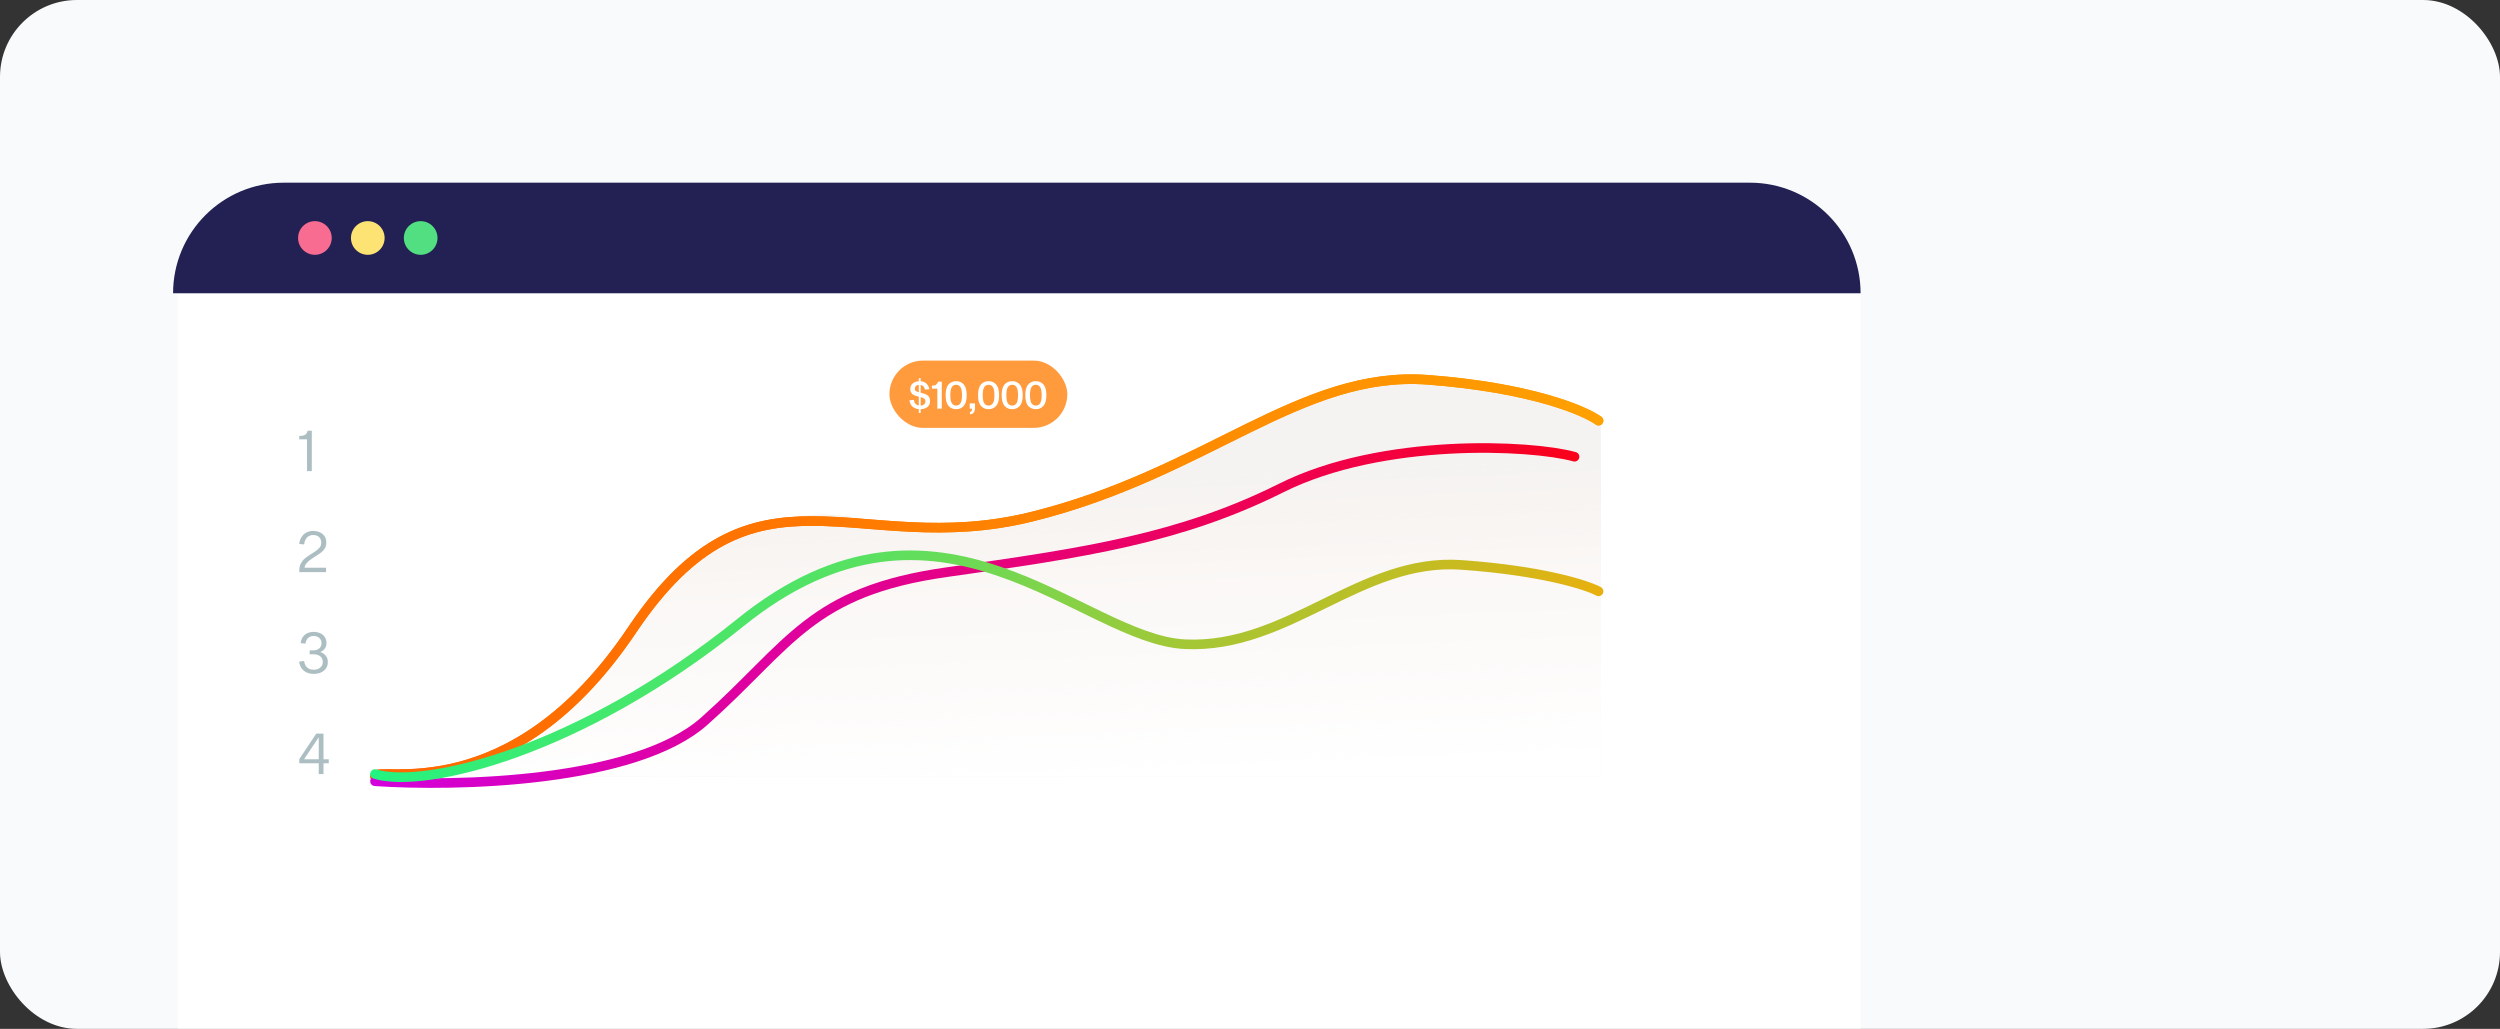 <svg width="520" height="214" viewBox="0 0 520 214" fill="none" xmlns="http://www.w3.org/2000/svg">
<rect x="0" y="0" width="520" height="214" fill="#333333" stroke="none"/>
<rect width="520" height="214" rx="16" fill="#F9FAFC"/>
<mask id="mask0_59_3056" style="mask-type:alpha" maskUnits="userSpaceOnUse" x="0" y="0" width="520" height="214">
<rect width="520" height="214" rx="16" fill="#F9FAFC"/>
</mask>
<g mask="url(#mask0_59_3056)">
<path d="M37 61H387V245C387 253.837 379.837 261 371 261H53C44.163 261 37 253.837 37 245V61Z" fill="white"/>
<path d="M36 61C36 48.297 46.297 38 59 38H364C376.703 38 387 48.297 387 61H36Z" fill="#232153"/>
<circle cx="65.5" cy="49.5" r="3.5" fill="#F86C91"/>
<circle cx="76.5" cy="49.5" r="3.5" fill="#FDE373"/>
<circle cx="87.5" cy="49.5" r="3.5" fill="#51DF82"/>
<g opacity="0.3">
<path d="M333 161.5H85.178C82.067 161.85 79.432 161.815 77.5 161.5H85.178C93.609 160.551 105.544 156.765 116.5 148C135.551 132.759 134.175 120.226 152.5 111.5C163 106.5 172.5 106 182 108.5C189.6 110.5 199.833 110 204 109.5C212.833 108.167 237.1 101.7 265.5 86.5C293.9 71.3 322 82.5 333 88V161.5Z" fill="#D9D9D9"/>
<path d="M333 161.5H85.178C82.067 161.85 79.432 161.815 77.5 161.5H85.178C93.609 160.551 105.544 156.765 116.5 148C135.551 132.759 134.175 120.226 152.5 111.5C163 106.5 172.5 106 182 108.5C189.6 110.5 199.833 110 204 109.5C212.833 108.167 237.1 101.7 265.5 86.5C293.9 71.3 322 82.5 333 88V161.5Z" fill="url(#paint0_linear_59_3056)"/>
</g>
<g opacity="0.4">
<path d="M64.856 98H63.86V91.376H62.24V90.668H62.444C63.348 90.668 63.86 90.308 63.98 89.588H64.856V98Z" fill="#003642" fill-opacity="0.8"/>
<path d="M67.82 119H62.252V118.64C62.252 118.08 62.36 117.6 62.576 117.2C62.792 116.792 63.052 116.46 63.356 116.204C63.66 115.94 64.04 115.664 64.496 115.376L65.42 114.788C65.86 114.5 66.2 114.216 66.44 113.936C66.688 113.656 66.812 113.304 66.812 112.88C66.812 112.368 66.66 111.976 66.356 111.704C66.06 111.424 65.652 111.284 65.132 111.284C64.612 111.284 64.188 111.456 63.86 111.8C63.532 112.144 63.332 112.624 63.26 113.24L62.24 113.144C62.304 112.568 62.472 112.076 62.744 111.668C63.016 111.26 63.356 110.952 63.764 110.744C64.18 110.536 64.636 110.432 65.132 110.432C65.636 110.432 66.092 110.524 66.5 110.708C66.916 110.884 67.248 111.152 67.496 111.512C67.744 111.872 67.868 112.316 67.868 112.844C67.868 113.292 67.78 113.676 67.604 113.996C67.428 114.316 67.216 114.576 66.968 114.776C66.728 114.976 66.412 115.204 66.02 115.46C65.98 115.484 65.936 115.508 65.888 115.532C65.848 115.556 65.8 115.588 65.744 115.628L64.904 116.18C63.896 116.836 63.38 117.472 63.356 118.088H67.82V119Z" fill="#003642" fill-opacity="0.8"/>
<path d="M65.18 135.272C65.676 135.272 66.08 135.14 66.392 134.876C66.712 134.612 66.872 134.248 66.872 133.784C66.872 133.32 66.716 132.956 66.404 132.692C66.092 132.42 65.704 132.284 65.24 132.284C64.776 132.284 64.392 132.42 64.088 132.692C63.792 132.964 63.608 133.36 63.536 133.88L62.528 133.772C62.624 133.028 62.912 132.452 63.392 132.044C63.88 131.636 64.496 131.432 65.24 131.432C65.736 131.432 66.188 131.524 66.596 131.708C67.004 131.884 67.324 132.152 67.556 132.512C67.796 132.864 67.916 133.288 67.916 133.784C67.916 134.2 67.8 134.568 67.568 134.888C67.344 135.2 67.04 135.436 66.656 135.596V135.632C67.12 135.792 67.492 136.048 67.772 136.4C68.052 136.752 68.192 137.18 68.192 137.684C68.192 138.22 68.06 138.676 67.796 139.052C67.532 139.42 67.176 139.7 66.728 139.892C66.288 140.076 65.792 140.168 65.24 140.168C64.416 140.168 63.732 139.948 63.188 139.508C62.652 139.068 62.328 138.436 62.216 137.612L63.26 137.492C63.34 138.084 63.552 138.536 63.896 138.848C64.248 139.152 64.696 139.304 65.24 139.304C65.792 139.304 66.244 139.16 66.596 138.872C66.956 138.576 67.136 138.18 67.136 137.684C67.136 137.164 66.956 136.768 66.596 136.496C66.236 136.224 65.76 136.088 65.168 136.088H64.412V135.272H65.18Z" fill="#003642" fill-opacity="0.8"/>
<path d="M68.384 157.928V158.756H67.292V161H66.296V158.756H62.252V157.892L65.78 152.588H67.292V157.928H68.384ZM63.272 157.928H66.296V153.404H66.26L63.272 157.892V157.928Z" fill="#003642" fill-opacity="0.8"/>
</g>
<path d="M78 161.5C78 159 106 169 131.5 131C157 93 178 116.5 214.5 107.5C251 98.5 270.5 77 297 79C318.2 80.6 329.5 85.333 332.5 87.5" stroke="url(#paint1_linear_59_3056)" stroke-width="2" stroke-linecap="round"/>
<path d="M78 161.5C78 159 106 169 131.5 131C157 93 178 116.5 214.5 107.5C251 98.5 270.5 77 297 79C318.2 80.6 329.5 85.333 332.5 87.5" stroke="url(#paint2_linear_59_3056)" stroke-width="2" stroke-linecap="round"/>
<path d="M78 162.5C94.833 163.667 132.1 162.8 146.5 150C164.5 134 168.5 123 197 119C225.5 115 245.5 112 266.5 101.5C287.5 91 318.5 92.5 327.5 95" stroke="url(#paint3_linear_59_3056)" stroke-width="2" stroke-linecap="round"/>
<path d="M78 161C88.333 164.167 120.8 156.3 154 129.5C195.5 96 225 133 246.5 134C268 135 283 116 304 117.5C320.8 118.7 330 121.667 332.5 123" stroke="url(#paint4_linear_59_3056)" stroke-width="2" stroke-linecap="round"/>
</g>
<rect x="185" y="75" width="37" height="14" rx="7" fill="#FF9A3D"/>
<path d="M193.45 83.456C193.45 83.808 193.362 84.107 193.186 84.352C193.015 84.597 192.781 84.784 192.482 84.912C192.189 85.035 191.861 85.101 191.498 85.112V85.888H191.106V85.096C190.557 85.048 190.111 84.867 189.77 84.552C189.434 84.237 189.231 83.808 189.162 83.264L190.09 83.168C190.159 83.835 190.498 84.224 191.106 84.336V82.504L190.722 82.4C190.445 82.325 190.207 82.237 190.01 82.136C189.818 82.035 189.658 81.883 189.53 81.68C189.402 81.477 189.338 81.213 189.338 80.888C189.338 80.579 189.413 80.307 189.562 80.072C189.717 79.837 189.927 79.653 190.194 79.52C190.466 79.387 190.77 79.312 191.106 79.296V78.688H191.498V79.296C191.994 79.333 192.394 79.496 192.698 79.784C193.002 80.067 193.21 80.459 193.322 80.96L192.386 81.032C192.285 80.472 191.989 80.147 191.498 80.056V81.696L191.874 81.792C192.215 81.883 192.493 81.979 192.706 82.08C192.919 82.181 193.095 82.341 193.234 82.56C193.378 82.779 193.45 83.077 193.45 83.456ZM191.106 80.04C190.855 80.061 190.655 80.147 190.506 80.296C190.362 80.445 190.29 80.632 190.29 80.856C190.29 81.064 190.354 81.221 190.482 81.328C190.61 81.429 190.797 81.512 191.042 81.576L191.106 81.592V80.04ZM191.498 84.36C191.797 84.349 192.034 84.267 192.21 84.112C192.391 83.957 192.482 83.749 192.482 83.488C192.482 83.237 192.41 83.056 192.266 82.944C192.127 82.827 191.906 82.725 191.602 82.64L191.498 82.608V84.36ZM195.892 85H194.964V80.84H193.836V80.2H194.004C194.329 80.2 194.58 80.125 194.756 79.976C194.937 79.821 195.052 79.627 195.1 79.392H195.892V85ZM198.882 79.28C199.538 79.28 200.066 79.512 200.466 79.976C200.871 80.435 201.074 81.176 201.074 82.2C201.074 83.219 200.871 83.96 200.466 84.424C200.066 84.883 199.538 85.112 198.882 85.112C198.226 85.112 197.695 84.883 197.29 84.424C196.89 83.96 196.69 83.219 196.69 82.2C196.69 81.176 196.89 80.435 197.29 79.976C197.695 79.512 198.226 79.28 198.882 79.28ZM198.882 84.36C199.25 84.36 199.543 84.205 199.762 83.896C199.986 83.587 200.098 83.021 200.098 82.2C200.098 81.379 199.986 80.813 199.762 80.504C199.543 80.189 199.25 80.032 198.882 80.032C198.514 80.032 198.218 80.189 197.994 80.504C197.775 80.813 197.666 81.379 197.666 82.2C197.666 83.021 197.775 83.587 197.994 83.896C198.218 84.205 198.514 84.36 198.882 84.36ZM202.804 84.752C202.804 85.685 202.449 86.16 201.74 86.176V85.688C201.895 85.677 202.007 85.616 202.076 85.504C202.145 85.397 202.18 85.229 202.18 85H201.7V83.912H202.804V84.752ZM205.624 79.28C206.28 79.28 206.808 79.512 207.208 79.976C207.613 80.435 207.816 81.176 207.816 82.2C207.816 83.219 207.613 83.96 207.208 84.424C206.808 84.883 206.28 85.112 205.624 85.112C204.968 85.112 204.437 84.883 204.032 84.424C203.632 83.96 203.432 83.219 203.432 82.2C203.432 81.176 203.632 80.435 204.032 79.976C204.437 79.512 204.968 79.28 205.624 79.28ZM205.624 84.36C205.992 84.36 206.285 84.205 206.504 83.896C206.728 83.587 206.84 83.021 206.84 82.2C206.84 81.379 206.728 80.813 206.504 80.504C206.285 80.189 205.992 80.032 205.624 80.032C205.256 80.032 204.96 80.189 204.736 80.504C204.517 80.813 204.408 81.379 204.408 82.2C204.408 83.021 204.517 83.587 204.736 83.896C204.96 84.205 205.256 84.36 205.624 84.36ZM210.538 79.28C211.194 79.28 211.722 79.512 212.122 79.976C212.527 80.435 212.73 81.176 212.73 82.2C212.73 83.219 212.527 83.96 212.122 84.424C211.722 84.883 211.194 85.112 210.538 85.112C209.882 85.112 209.351 84.883 208.946 84.424C208.546 83.96 208.346 83.219 208.346 82.2C208.346 81.176 208.546 80.435 208.946 79.976C209.351 79.512 209.882 79.28 210.538 79.28ZM210.538 84.36C210.906 84.36 211.199 84.205 211.418 83.896C211.642 83.587 211.754 83.021 211.754 82.2C211.754 81.379 211.642 80.813 211.418 80.504C211.199 80.189 210.906 80.032 210.538 80.032C210.17 80.032 209.874 80.189 209.65 80.504C209.431 80.813 209.322 81.379 209.322 82.2C209.322 83.021 209.431 83.587 209.65 83.896C209.874 84.205 210.17 84.36 210.538 84.36ZM215.452 79.28C216.108 79.28 216.636 79.512 217.036 79.976C217.441 80.435 217.644 81.176 217.644 82.2C217.644 83.219 217.441 83.96 217.036 84.424C216.636 84.883 216.108 85.112 215.452 85.112C214.796 85.112 214.265 84.883 213.86 84.424C213.46 83.96 213.26 83.219 213.26 82.2C213.26 81.176 213.46 80.435 213.86 79.976C214.265 79.512 214.796 79.28 215.452 79.28ZM215.452 84.36C215.82 84.36 216.113 84.205 216.332 83.896C216.556 83.587 216.668 83.021 216.668 82.2C216.668 81.379 216.556 80.813 216.332 80.504C216.113 80.189 215.82 80.032 215.452 80.032C215.084 80.032 214.788 80.189 214.564 80.504C214.345 80.813 214.236 81.379 214.236 82.2C214.236 83.021 214.345 83.587 214.564 83.896C214.788 84.205 215.084 84.36 215.452 84.36Z" fill="white"/>
<defs>
<linearGradient id="paint0_linear_59_3056" x1="227" y1="99" x2="229.63" y2="161.624" gradientUnits="userSpaceOnUse">
<stop stop-color="#FFCFB4" stop-opacity="0.1"/>
<stop offset="0.374" stop-color="#FFF2E9" stop-opacity="0.613"/>
<stop offset="1" stop-color="white"/>
</linearGradient>
<linearGradient id="paint1_linear_59_3056" x1="63.084" y1="112.575" x2="291.806" y2="225.251" gradientUnits="userSpaceOnUse">
<stop stop-color="#FF5C00"/>
<stop offset="1" stop-color="#FFA800"/>
</linearGradient>
<linearGradient id="paint2_linear_59_3056" x1="63.084" y1="112.575" x2="291.806" y2="225.251" gradientUnits="userSpaceOnUse">
<stop stop-color="#FF5C00"/>
<stop offset="1" stop-color="#FFA800"/>
</linearGradient>
<linearGradient id="paint3_linear_59_3056" x1="63.377" y1="121.612" x2="273.22" y2="241.769" gradientUnits="userSpaceOnUse">
<stop stop-color="#CC00FF"/>
<stop offset="1" stop-color="#FF0000"/>
</linearGradient>
<linearGradient id="paint4_linear_59_3056" x1="63.084" y1="135.747" x2="219.211" y2="277.169" gradientUnits="userSpaceOnUse">
<stop stop-color="#00FF94"/>
<stop offset="1" stop-color="#FFA800"/>
</linearGradient>
</defs>
</svg>
